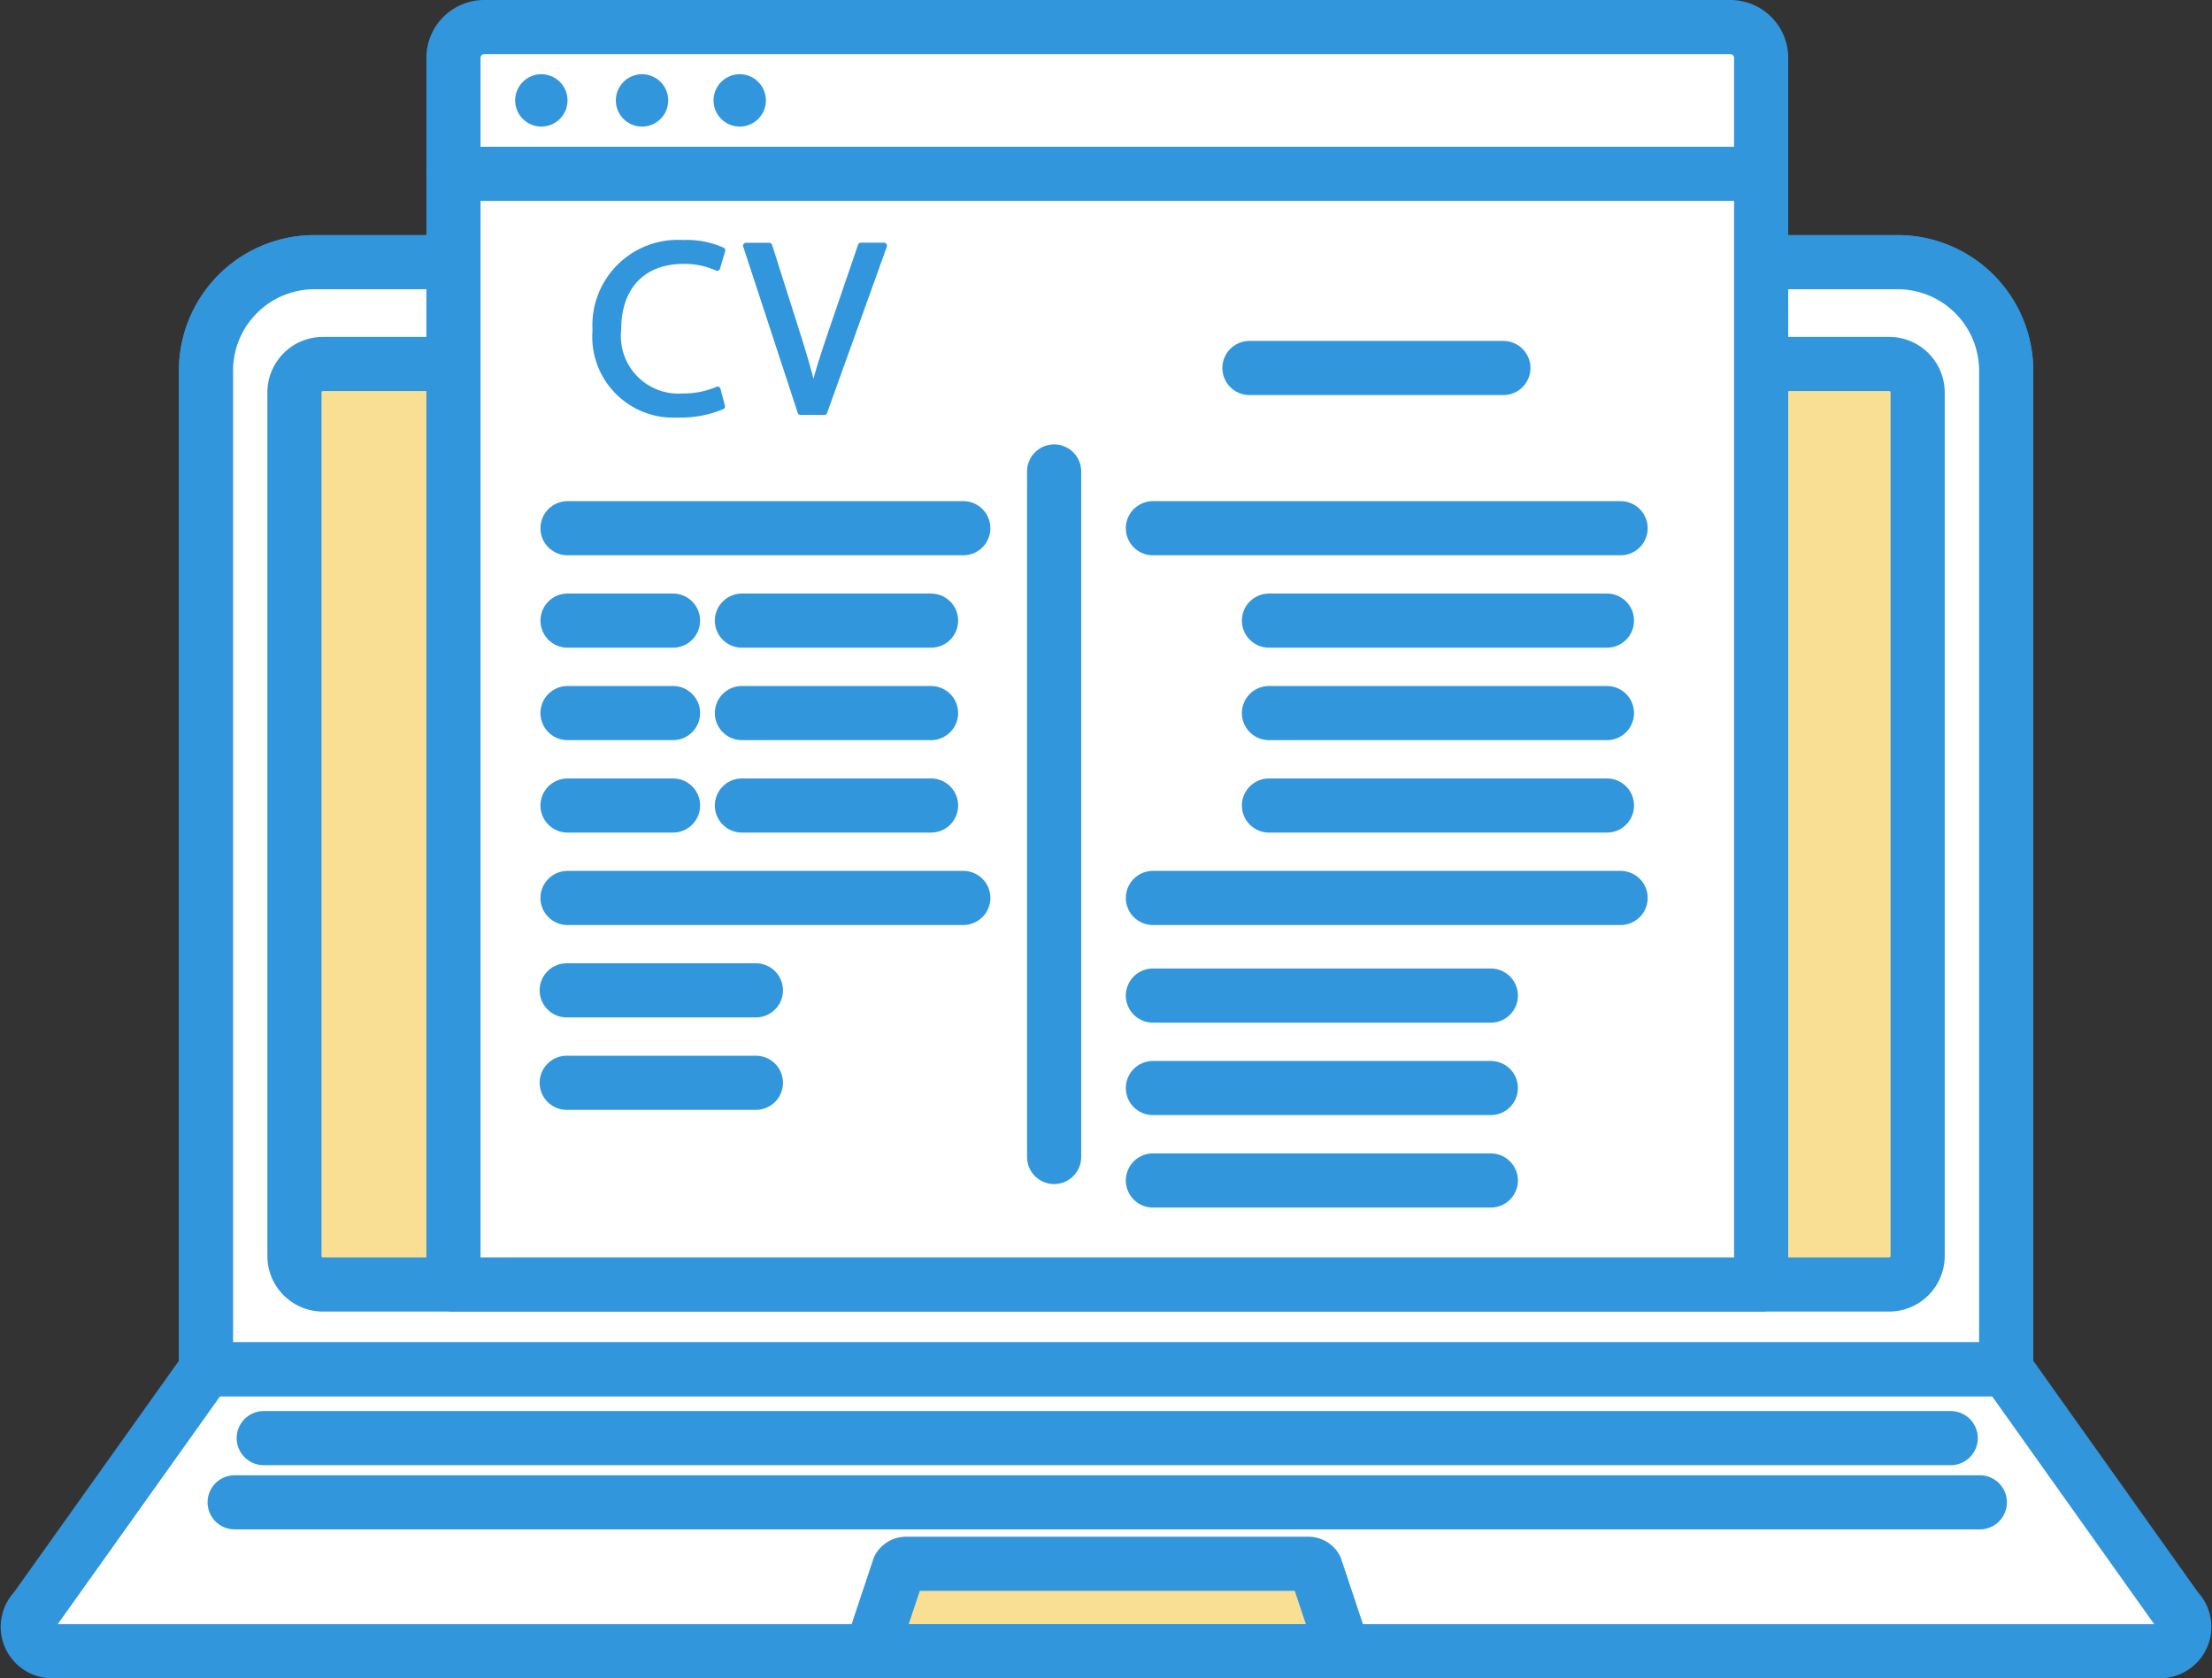 <svg xmlns="http://www.w3.org/2000/svg" width="122.542" height="93" viewBox="0 0 122.542 93"><rect x="0" y="0" width="122.542" height="93" fill="#333333" stroke="none"/><g transform="translate(-1.617 -1.66)"><g transform="translate(3.153 3.16)"><g transform="translate(0 13.028)"><path d="M133.938,105.485H34.21V50.143a6.011,6.011,0,0,1,6-6.013h87.717a6.014,6.014,0,0,1,6.01,6.013v55.341Z" transform="translate(-24.334 -44.13)" fill="#fff" stroke="#3296dc" stroke-linecap="round" stroke-linejoin="round" stroke-miterlimit="10" stroke-width="3"/><path d="M133.938,50.143v55.341H34.21V50.143a6.011,6.011,0,0,1,6-6.013h87.717A6.017,6.017,0,0,1,133.938,50.143Z" transform="translate(-24.334 -44.13)" fill="#fff" stroke="#3296dc" stroke-linecap="round" stroke-linejoin="round" stroke-miterlimit="10" stroke-width="3"/><path d="M112.757,237.07l9.464,13.308a1.349,1.349,0,0,1-.954,2.309H4.507a1.352,1.352,0,0,1-.954-2.309l9.476-13.308Z" transform="translate(-3.153 -175.715)" fill="#fff" stroke="#3296dc" stroke-linecap="round" stroke-linejoin="round" stroke-miterlimit="10" stroke-width="3"/><path d="M176.245,275.793l-1.542-4.624a.467.467,0,0,0-.394-.219H152.017a.467.467,0,0,0-.394.219l-1.542,4.624Z" transform="translate(-103.357 -198.822)" fill="#f9df93" stroke="#3296dc" stroke-linecap="round" stroke-linejoin="round" stroke-miterlimit="10" stroke-width="3"/><path d="M137.96,112.88H51.2a1.58,1.58,0,0,1-1.58-1.58V63.45a1.58,1.58,0,0,1,1.58-1.58h86.763a1.58,1.58,0,0,1,1.58,1.58V111.3A1.583,1.583,0,0,1,137.96,112.88Z" transform="translate(-34.844 -56.229)" fill="#f9df93" stroke="#3296dc" stroke-linecap="round" stroke-linejoin="round" stroke-miterlimit="10" stroke-width="3"/><g transform="translate(11.463 65.164)"><line x2="93.457" transform="translate(1.612)" stroke-width="3" stroke="#3296dc" stroke-linecap="round" stroke-linejoin="round" stroke-miterlimit="10" fill="#fff"/><line x2="96.681" transform="translate(0 3.558)" stroke-width="3" stroke="#3296dc" stroke-linecap="round" stroke-linejoin="round" stroke-miterlimit="10" fill="#fff"/></g></g></g><line x2="25.322" transform="translate(66.075 17.282)" stroke-width="3" stroke="#3296dc" stroke-linecap="round" stroke-linejoin="round" stroke-miterlimit="10" fill="#fff"/><path d="M149.76,72.84H77.32V4.868A1.706,1.706,0,0,1,79.028,3.16h69.028a1.706,1.706,0,0,1,1.708,1.708V72.84Z" transform="translate(-50.582)" fill="#fff" stroke="#3296dc" stroke-linecap="round" stroke-linejoin="round" stroke-miterlimit="10" stroke-width="3"/><g transform="translate(30.157 5.774)"><path d="M90.97,12.827a1.45,1.45,0,1,1-1.45-1.447A1.449,1.449,0,0,1,90.97,12.827Z" transform="translate(-88.07 -11.38)" fill="#3296dc"/><path d="M108.51,12.827a1.45,1.45,0,1,1-1.45-1.447A1.449,1.449,0,0,1,108.51,12.827Z" transform="translate(-100.032 -11.38)" fill="#3296dc"/><path d="M125.53,12.827a1.45,1.45,0,1,1-1.45-1.447A1.449,1.449,0,0,1,125.53,12.827Z" transform="translate(-111.64 -11.38)" fill="#3296dc"/></g><line x2="72.44" transform="translate(26.738 11.294)" stroke-width="3" stroke="#3296dc" stroke-linecap="round" stroke-linejoin="round" stroke-miterlimit="10" fill="#fff"/><g transform="translate(34.443 14.961)"><path d="M106.584,41.593a4.25,4.25,0,0,1,1.8.366.16.16,0,0,0,.226-.1l.289-.97a.165.165,0,0,0-.08-.191,5.021,5.021,0,0,0-2.27-.429,4.732,4.732,0,0,0-5,5,4.485,4.485,0,0,0,4.735,4.837,6.06,6.06,0,0,0,2.515-.467.163.163,0,0,0,.086-.188l-.248-.944a.156.156,0,0,0-.089-.1.17.17,0,0,0-.137,0,4.643,4.643,0,0,1-1.879.366,3.189,3.189,0,0,1-3.393-3.543C103.134,42.954,104.425,41.593,106.584,41.593Z" transform="translate(-101.55 -40.27)" fill="#3296dc"/><path d="M135.716,40.8a.162.162,0,0,0-.134-.07H134.3a.162.162,0,0,0-.153.108L132.587,45.4c-.321.941-.655,1.93-.913,2.872-.219-.862-.5-1.771-.852-2.884l-1.441-4.538a.164.164,0,0,0-.156-.114h-1.291a.161.161,0,0,0-.13.067.159.159,0,0,0-.022.146l3.021,9.216a.16.16,0,0,0,.153.111h1.32a.162.162,0,0,0,.153-.108l3.31-9.216A.167.167,0,0,0,135.716,40.8Z" transform="translate(-119.435 -40.584)" fill="#3296dc"/></g><line x2="21.926" transform="translate(33.057 30.931)" stroke-width="3" stroke="#3296dc" stroke-linecap="round" stroke-linejoin="round" stroke-miterlimit="10" fill="#fff"/><line x2="25.911" transform="translate(65.486 30.931)" stroke-width="3" stroke="#3296dc" stroke-linecap="round" stroke-linejoin="round" stroke-miterlimit="10" fill="#fff"/><line x2="25.911" transform="translate(65.486 51.419)" stroke-width="3" stroke="#3296dc" stroke-linecap="round" stroke-linejoin="round" stroke-miterlimit="10" fill="#fff"/><line x2="21.926" transform="translate(33.057 51.419)" stroke-width="3" stroke="#3296dc" stroke-linecap="round" stroke-linejoin="round" stroke-miterlimit="10" fill="#fff"/><line x2="5.845" transform="translate(33.057 36.051)" stroke-width="3" stroke="#3296dc" stroke-linecap="round" stroke-linejoin="round" stroke-miterlimit="10" fill="#fff"/><line x2="10.478" transform="translate(42.718 36.051)" stroke-width="3" stroke="#3296dc" stroke-linecap="round" stroke-linejoin="round" stroke-miterlimit="10" fill="#fff"/><line x2="10.478" transform="translate(42.718 41.174)" stroke-width="3" stroke="#3296dc" stroke-linecap="round" stroke-linejoin="round" stroke-miterlimit="10" fill="#fff"/><line x2="10.478" transform="translate(42.718 46.297)" stroke-width="3" stroke="#3296dc" stroke-linecap="round" stroke-linejoin="round" stroke-miterlimit="10" fill="#fff"/><line x2="10.481" transform="translate(33.012 56.539)" stroke-width="3" stroke="#3296dc" stroke-linecap="round" stroke-linejoin="round" stroke-miterlimit="10" fill="#fff"/><line x2="10.481" transform="translate(33.012 61.662)" stroke-width="3" stroke="#3296dc" stroke-linecap="round" stroke-linejoin="round" stroke-miterlimit="10" fill="#fff"/><line x2="5.845" transform="translate(33.057 41.174)" stroke-width="3" stroke="#3296dc" stroke-linecap="round" stroke-linejoin="round" stroke-miterlimit="10" fill="#fff"/><line x2="5.845" transform="translate(33.057 46.297)" stroke-width="3" stroke="#3296dc" stroke-linecap="round" stroke-linejoin="round" stroke-miterlimit="10" fill="#fff"/><line y2="37.988" transform="translate(60.014 27.786)" stroke-width="3" stroke="#3296dc" stroke-linecap="round" stroke-linejoin="round" stroke-miterlimit="10" fill="#fff"/><line x2="14.068" transform="translate(70.835 22.052)" stroke-width="3" stroke="#3296dc" stroke-linecap="round" stroke-linejoin="round" stroke-miterlimit="10" fill="#fff"/><g transform="translate(71.916 36.051)"><line x2="18.724" fill="#fff" stroke="#3296dc" stroke-linecap="round" stroke-linejoin="round" stroke-miterlimit="10" stroke-width="3"/><line x2="18.724" transform="translate(0 5.123)" stroke-width="3" stroke="#3296dc" stroke-linecap="round" stroke-linejoin="round" stroke-miterlimit="10" fill="#fff"/><line x2="18.724" transform="translate(0 10.246)" stroke-width="3" stroke="#3296dc" stroke-linecap="round" stroke-linejoin="round" stroke-miterlimit="10" fill="#fff"/></g><g transform="translate(65.486 56.829)"><line x2="18.721" fill="#fff" stroke="#3296dc" stroke-linecap="round" stroke-linejoin="round" stroke-miterlimit="10" stroke-width="3"/><line x2="18.721" transform="translate(0 5.123)" stroke-width="3" stroke="#3296dc" stroke-linecap="round" stroke-linejoin="round" stroke-miterlimit="10" fill="#fff"/><line x2="18.721" transform="translate(0 10.246)" stroke-width="3" stroke="#3296dc" stroke-linecap="round" stroke-linejoin="round" stroke-miterlimit="10" fill="#fff"/></g></g></svg>